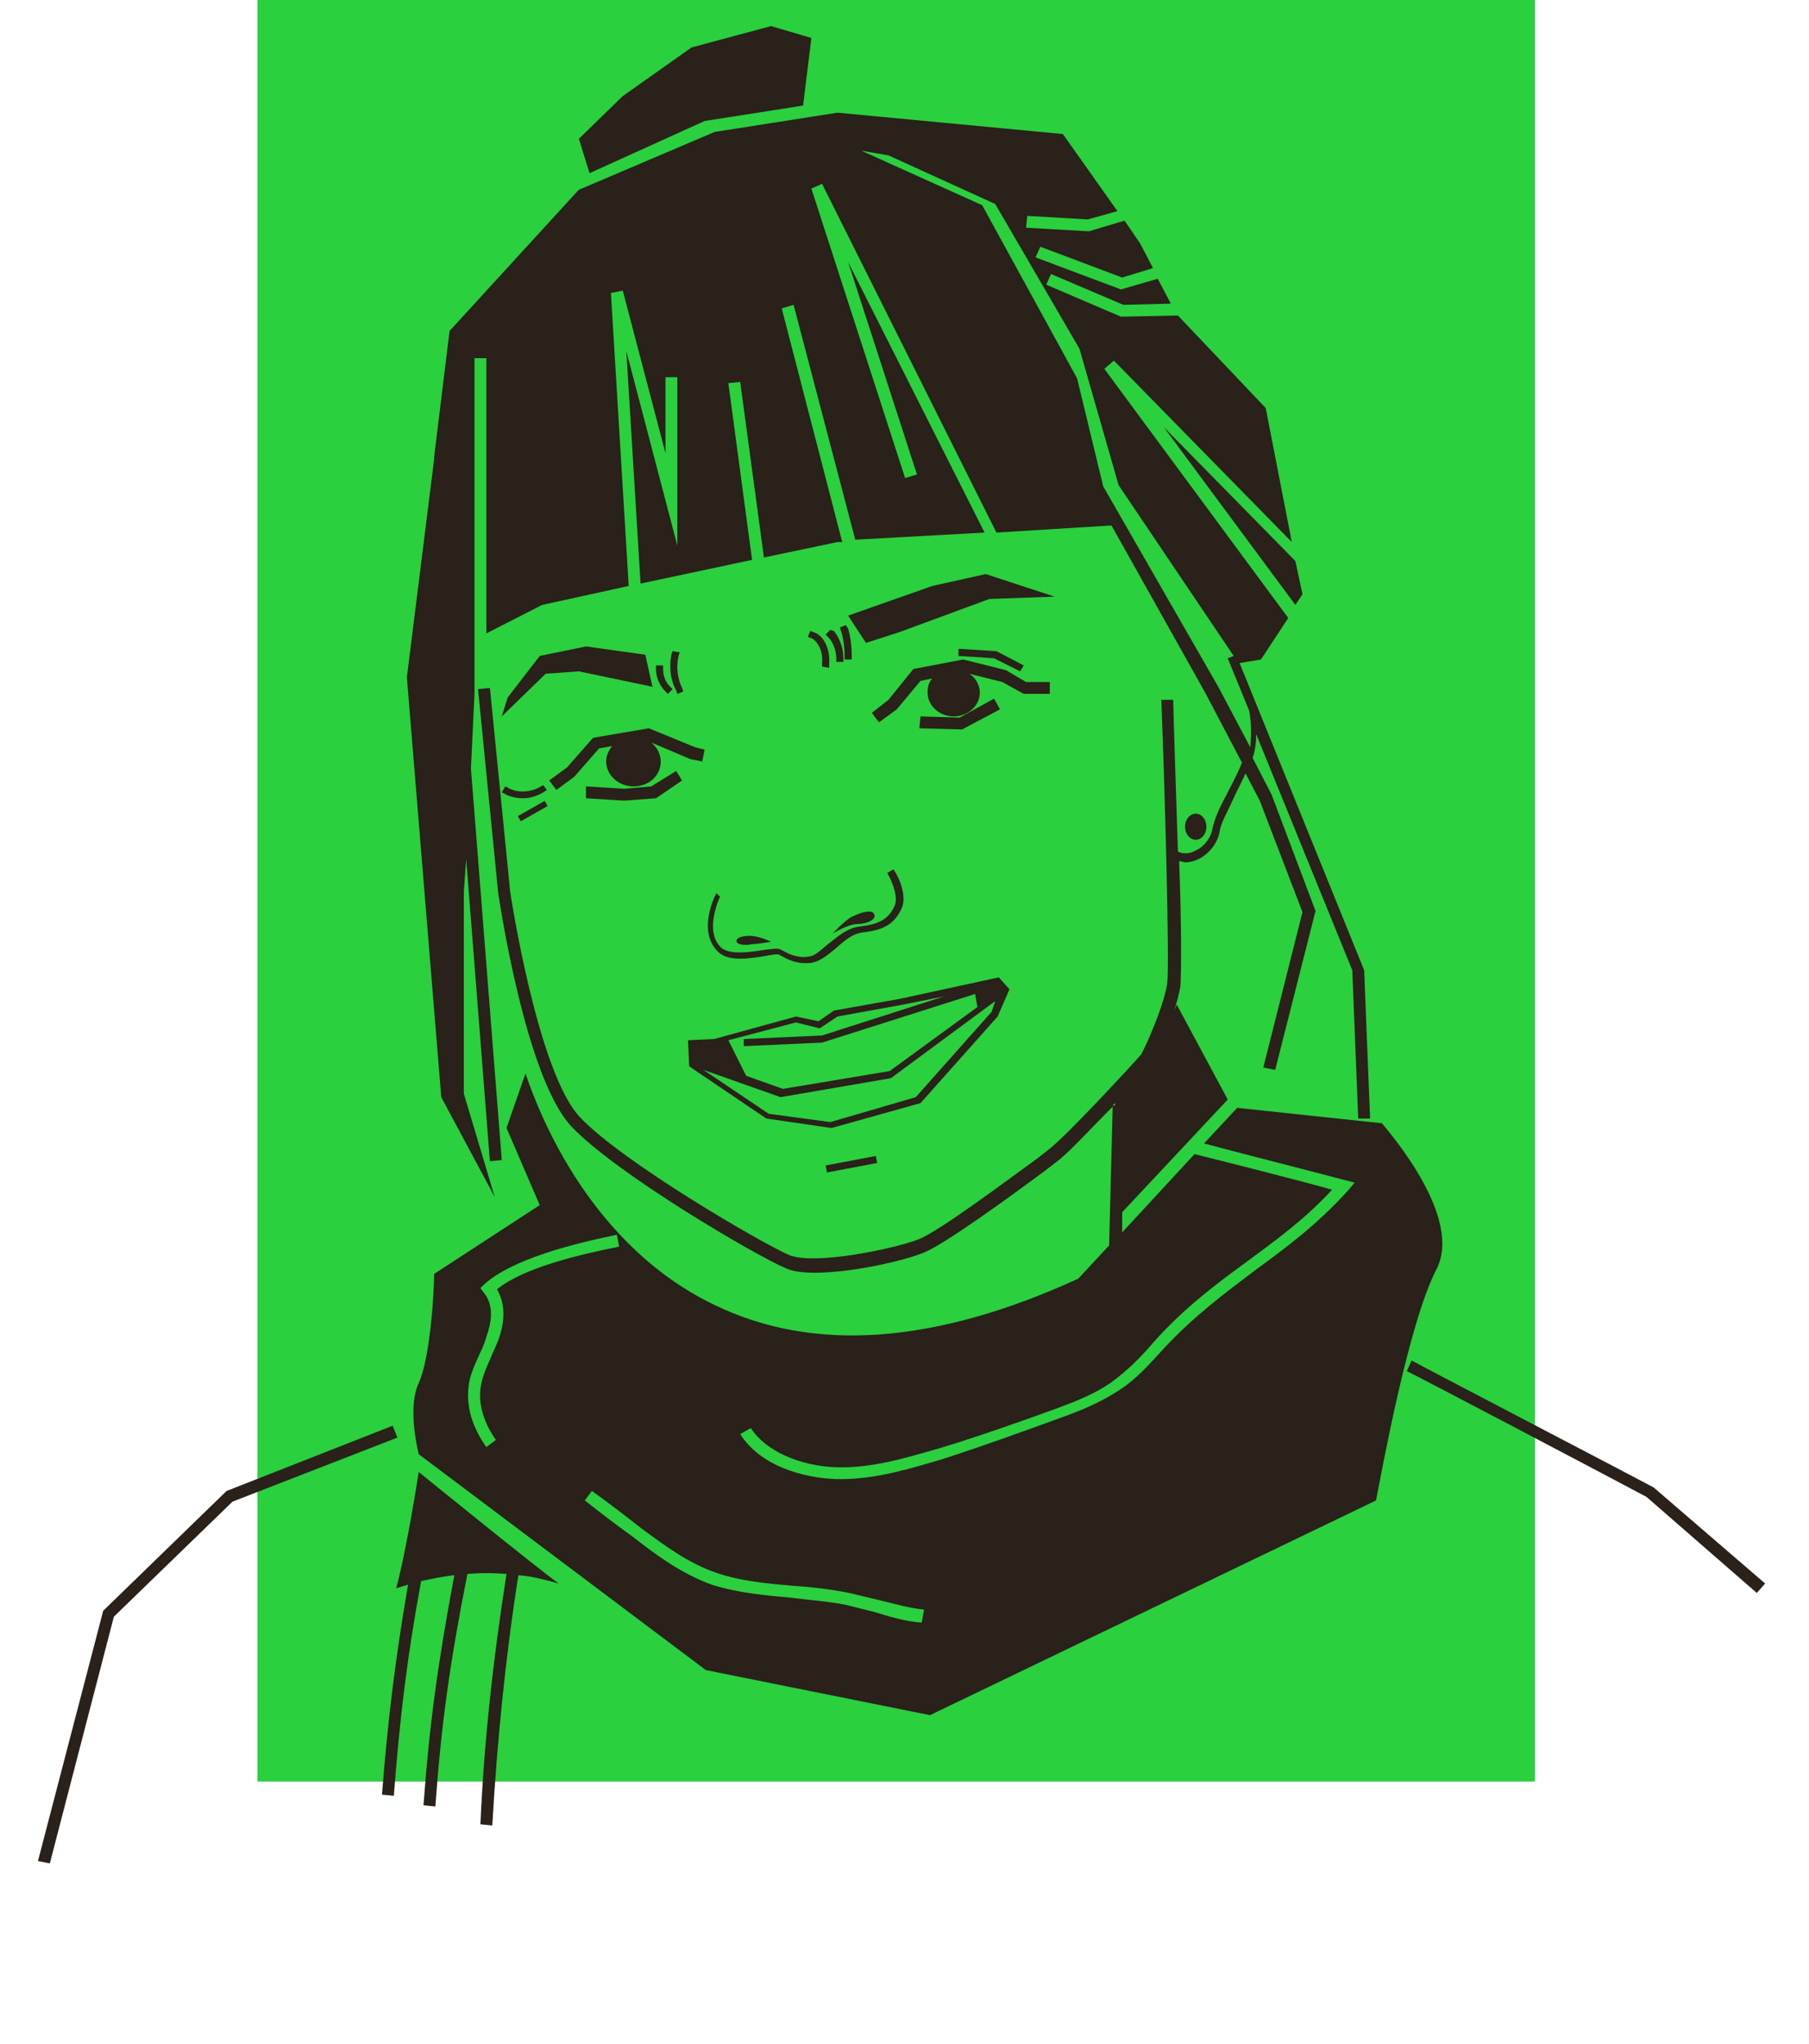 <?xml version="1.0" encoding="utf-8"?>
<!-- Generator: Adobe Illustrator 26.2.1, SVG Export Plug-In . SVG Version: 6.00 Build 0)  -->
<svg version="1.1" xmlns="http://www.w3.org/2000/svg" xmlns:xlink="http://www.w3.org/1999/xlink" x="0px" y="0px"
	 viewBox="0 0 152.5 172.3" style="enable-background:new 0 0 152.5 172.3;" xml:space="preserve">
<style type="text/css">
	.st0{fill:#2AD03D;}
	.st1{fill:#29211A;}
</style>
<g id="Ebene_1">
	<g>
		<rect x="21.7" class="st0" width="107.7" height="150.2"/>
		<g>
			
				<rect x="43.6" y="68.1" transform="matrix(0.87 -0.494 0.494 0.87 -27.918 31.096)" class="st1" width="2.6" height="0.5"/>
			<path class="st1" d="M46.1,66.6l-0.3-0.4l-0.2,0.1c-0.8,0.5-2,0.6-2.8,0.1l-0.2-0.1l-0.3,0.5l0.2,0.1c0.5,0.3,1.1,0.4,1.6,0.4
				c0.6,0,1.2-0.2,1.7-0.5L46.1,66.6z"/>
			<path class="st1" d="M57.3,55l-0.6-0.1l-0.1,0.3c-0.2,1-0.1,2.1,0.4,3l0.1,0.3l0.5-0.2l-0.1-0.3c-0.4-0.8-0.5-1.8-0.3-2.7
				L57.3,55z"/>
			<path class="st1" d="M71.3,52.7l-0.5,0.2l0.1,0.3c0.2,0.6,0.3,1.4,0.3,2.1l0,0.3l0.6,0l0-0.3c0-0.8-0.1-1.6-0.3-2.3L71.3,52.7z"
				/>
			<path class="st1" d="M70,53.1l-0.4,0.4l0.2,0.2c0.4,0.4,0.7,1.1,0.7,1.8l0,0.3l0.6,0l0-0.3c0-0.8-0.3-1.7-0.8-2.3L70,53.1z"/>
			<path class="st1" d="M55.3,56.1l0,0.3c0,0.7,0.3,1.4,0.8,1.9l0.2,0.2l0.4-0.4l-0.2-0.2c-0.4-0.4-0.6-0.9-0.6-1.5l0-0.3L55.3,56.1
				z"/>
			<path class="st1" d="M68.6,53.3l-0.3-0.1l-0.2,0.5l0.3,0.1c0.6,0.3,1,1.2,0.9,2.1l0,0.3l0.6,0.1l0-0.3
				C70,54.8,69.5,53.6,68.6,53.3z"/>
			<path class="st1" d="M116.5,94.7l-12.2-1.3l-2.8,3c2.2,0.6,8.9,2.3,11.9,3.1l0.8,0.2l-0.5,0.6c-2.6,2.9-5.3,4.9-7.9,6.8
				c-2.5,1.9-5.1,3.8-7.7,6.6c-1.2,1.3-2.3,2.6-3.9,3.6c-1.4,0.9-3,1.6-4.7,2.2c-3.3,1.2-6.6,2.4-10,3.5c-2.7,0.8-5.6,1.7-8.6,1.7
				c-0.1,0-0.3,0-0.4,0c-2.8-0.1-6.4-1.1-8.1-3.8l0.9-0.5c1.2,1.9,4.1,3.2,7.2,3.3c3,0.1,5.9-0.8,8.7-1.6c3.3-1,6.7-2.2,10-3.4
				c1.6-0.6,3.1-1.2,4.4-2.1c1.4-1,2.6-2.2,3.7-3.5c2.6-2.9,5.3-4.9,7.9-6.8c2.3-1.7,4.8-3.5,7.1-6c-3.6-1-10.4-2.7-11.6-3l-6.1,6.6
				l0-1.7l8.9-9.5l-4.3-8L99,85.2c0.2-0.7,0.4-1.4,0.5-2c0.1-1,0.1-5.7-0.1-10.6c0.2,0,0.4,0.1,0.5,0.1c0.4,0,0.8-0.1,1.2-0.3
				c0.9-0.5,1.5-1.3,1.7-2.2c0.1-0.8,0.6-1.6,1.1-2.7c0.3-0.7,0.7-1.4,1.1-2.3l1.2,2.3l3.6,9.4l-3.3,13.1l1,0.2l3.4-13.4l-3.7-9.8
				l-1.6-3.1c0.2-0.6,0.3-1.3,0.3-2l8.1,19.9l0.5,12.5l1,0l-0.5-12.5l-10.5-25.9l1.8-0.3l2.3-3.5l-15.5-21l0.8-0.7l15,15.3
				l-2.2-11.3l-7.4-7.8l-4.8,0.1l-6.3-2.7l0.4-0.9l6.1,2.6l4-0.1l-1.1-2.1l-3.1,0.9l-7.2-2.7l0.4-0.9l6.9,2.6l2.6-0.8l-1.1-2.1
				l-1.3-1.9l-3,0.9l-5.3-0.3l0.1-1l5.1,0.3l2.5-0.7l-4.6-6.5l-19-1.8l-10.2,1.6l-0.1,0l-11.5,4.9l-0.1,0.1L37.9,27.9l-1.3,10.6l0,0
				l0,0.2l-2.3,18.4l2.9,35.4l4.5,8.4l-2.6-8.7v-17l0.2-2.8l2,25.5l1-0.1l-2.6-33l0.3-6.3V30.2h1v23.2l4.7-2.4l7.3-1.6l-1.5-24.7
				l1-0.2l3.6,13.7v-6.4h1v14.2l-4.3-16.4L54,49.2l9.4-2l-2-14.9l1-0.1l2,14.8l6.2-1.3l0.4,0L65.9,26l1-0.3l5.2,19.8l10.9-0.6
				L71.5,22.1L77.3,40l-1,0.3l-7.9-24.4l0.9-0.4L84,44.9l9.7-0.6l7.9,14.1l3.1,5.9c-0.4,1-0.9,1.9-1.3,2.7c-0.6,1.1-1,2-1.2,2.9
				c-0.1,0.7-0.7,1.5-1.4,1.8c-0.5,0.3-1.1,0.3-1.5,0.1c-0.2-6-0.4-12.3-0.4-12.8l-1,0c0.3,7.5,0.7,22.1,0.5,23.9
				c-0.3,2-1.9,5.5-2.2,6c-0.6,0.7-6.4,7-7.9,8.1l-0.9,0.7c-2.5,1.8-8.2,6.1-10,6.8c-2.1,0.8-8.8,2.2-10.9,1.3
				c-2.3-1-14-7.8-17.6-11.6c-3.6-3.8-5.9-19-5.9-19.1L41.3,58l-1,0.1L42,75.3c0.1,0.6,2.3,15.6,6.2,19.7c3.8,4,15.6,10.9,18,11.9
				c0.6,0.3,1.5,0.4,2.5,0.4c3.1,0,7.5-1,9.2-1.7c1.9-0.8,7.5-4.9,10.2-6.9L89,98c0.9-0.6,2.9-2.8,4.8-4.7L93.5,105l-2.6,2.8
				c-12,5.5-22.3,6.3-30.7,2.2c-10.2-4.9-14.6-15.6-15.9-19.5l-1.6,4.6l2.8,6.5l-8.9,5.8c0,1.3-0.3,7-1.3,9.2c-0.9,1.9-0.2,5.2,0,6
				l24.2,18.2l18.9,3.8l37.6-18.1c0.4-2,2.7-14.9,5.1-19.5C123.3,102.7,117.4,95.8,116.5,94.7z M93,41l-2.2-9.1l-8-14.6l-10.2-4.6
				l2.3,0.4l9,4.1l7.1,12.2l3.3,11.5l9.7,14.4l-0.5,0.2l1.8,4.4c0.2,1,0.2,2,0.1,3.1l-2.7-5.1L93,41z M94,93l0,0.2l-0.2,0
				C93.9,93.1,94,93,94,93z M42,113c-0.2,0.5-0.4,0.9-0.6,1.4c-0.4,0.9-0.8,1.8-0.9,2.7c-0.2,1.7,0.6,3.3,1.3,4.3l-0.8,0.6
				c-1.2-1.7-1.7-3.4-1.5-5.1c0.1-1,0.6-2,1-2.9c0.2-0.4,0.4-0.9,0.5-1.3c0.4-1.1,0.7-2.6-0.2-3.7l-0.3-0.4l0.3-0.3
				c2.3-2.1,7.3-3.4,11.2-4.2l0.2,1c-3.5,0.7-8.1,1.8-10.3,3.6C42.6,109.9,42.6,111.4,42,113z M77.7,136.8c-1.4-0.1-2.7-0.5-4-0.9
				c-0.8-0.2-1.6-0.4-2.4-0.6c-1.5-0.3-3.1-0.4-4.6-0.6c-2.2-0.2-4.5-0.4-6.7-1.1c-2.5-0.9-4.7-2.5-6.6-4c-1.4-1-2.7-2-4.1-3.1
				l0.6-0.8c1.4,1,2.7,2,4.1,3.1c1.9,1.4,4,3,6.4,3.8c2,0.7,4.2,0.9,6.5,1.1c1.6,0.1,3.2,0.3,4.7,0.6c0.8,0.2,1.7,0.4,2.5,0.6
				c1.3,0.3,2.6,0.7,3.8,0.8L77.7,136.8z"/>
			<path class="st1" d="M86.3,58.5h2.2v-1h-2l-1.7-1l-3.6-0.9L77,56.4l-2.1,2.6l-1.4,1.1l0.6,0.8l1.5-1.1l2-2.4l1-0.2
				c-0.3,0.3-0.4,0.7-0.4,1.2c0,1.1,1,2,2.2,2c1.2,0,2.2-0.9,2.2-2c0-0.7-0.4-1.3-0.9-1.6l2.8,0.7L86.3,58.5z"/>
			<polygon class="st1" points="86,56.6 86.3,56.1 84,54.9 80.8,54.7 80.8,55.3 83.8,55.5 			"/>
			<polygon class="st1" points="52.6,66.5 49.4,66.3 49.4,67.3 52.6,67.5 55.3,67.3 57.5,65.8 57,65 54.9,66.3 			"/>
			<polygon class="st1" points="77.6,60.4 77.5,61.4 81.1,61.5 84.3,59.8 83.8,58.9 80.9,60.5 			"/>
			<path class="st1" d="M50,62.2l-2.2,2.5l-1.5,1.1l0.6,0.8l1.5-1.1l2.1-2.4l1.1-0.2c-0.3,0.4-0.5,0.8-0.5,1.3c0,1.1,1,2.1,2.3,2.1
				s2.3-0.9,2.3-2.1c0-0.6-0.3-1.2-0.8-1.6l3.3,1.4l1,0.2l0.2-1l-0.8-0.2l-3.9-1.6L50,62.2z"/>
			<polygon class="st1" points="83.1,48.4 78.6,49.4 71.5,51.9 73,54.2 75.8,53.3 83.4,50.5 88.9,50.3 			"/>
			<polygon class="st1" points="49.4,54.5 45.5,55.3 42.8,58.8 42.3,60.4 46,56.8 48.8,56.6 55,57.9 54.4,55.2 			"/>
			<polygon class="st1" points="59.4,10.2 67.7,8.9 68.4,3.2 65,2.2 58.3,4 52.5,8.1 48.8,11.7 49.7,14.6 			"/>
			<polygon class="st1" points="109.2,51 109.8,50.1 109.2,47.3 98.1,36 			"/>
			<ellipse class="st1" cx="100.8" cy="69.7" rx="0.9" ry="1.1"/>
			<path class="st1" d="M58.1,89.9l6.5,4.4l5.5,0.8l7.5-2.1l6.5-7.3l1-2.3l-0.9-1l-8.3,1.8l-5.6,1L69,86.1l-1.9-0.4l-6.9,1.9
				L58,87.7L58.1,89.9z M83.6,85.3l-6.4,7.2l-7.2,2.1l-5.2-0.7l-5.5-3.7l6.5,2.3l9.3-1.6l8.8-6.5L83.6,85.3z M67.1,86.2l2,0.5l1.5-1
				l5.5-1l3.5-0.7l-10.3,3.3l-6.6,0.3l0,0.6l6.6-0.3l12.9-4.1l0.2,1.1l-7.4,5.4L66,91.8l-3.1-1.1l-1.5-3L67.1,86.2z"/>
			
				<rect x="69.6" y="97.8" transform="matrix(0.983 -0.186 0.186 0.983 -17.003 15.066)" class="st1" width="4.3" height="0.6"/>
			<path class="st1" d="M60.4,75.3c-0.1,0.1-1.7,3.3,0.2,5c0.9,0.8,2.6,0.5,3.9,0.3c0.5-0.1,1.1-0.2,1.2-0.1
				c0.4,0.2,1.1,0.7,2.2,0.7c0.3,0,0.5,0,0.8-0.1c0.6-0.2,1.1-0.6,1.7-1.1c0.7-0.6,1.4-1.3,2.4-1.4c1.7-0.2,2.6-0.7,3.2-2
				c0.6-1.3-0.6-3.3-0.7-3.3l-0.5,0.3c0.3,0.5,1,2,0.6,2.8c-0.5,1.1-1.3,1.5-2.8,1.7c-1.2,0.1-2,0.9-2.8,1.5c-0.5,0.4-1,0.9-1.4,1
				c-1.2,0.3-2.1-0.3-2.5-0.5c-0.3-0.2-0.7-0.1-1.6,0c-1.2,0.2-2.8,0.4-3.5-0.2c-1.5-1.4-0.1-4.3-0.1-4.3L60.4,75.3z"/>
			<path class="st1" d="M71.8,77.3c-0.6,0.3-1.6,1.4-1.6,1.4s1.3-0.8,2.1-0.8c0.8,0,1.6-0.4,1.4-0.8C73.6,76.7,72.8,76.8,71.8,77.3z
				"/>
			<path class="st1" d="M63.4,79.6c0.4,0,1.6-0.2,1.6-0.2s-1-0.5-1.8-0.5c-0.7,0-1.2,0.2-1.1,0.5C62.2,79.7,63,79.7,63.4,79.6z"/>
			<polygon class="st1" points="33.1,120.2 19.1,125.7 8.7,135.8 3.2,156.9 4.2,157.1 9.6,136.3 19.6,126.6 33.5,121.2 			"/>
			<path class="st1" d="M139.4,125.4L139.4,125.4c-0.9-0.5-19.9-10.4-20.4-10.7l-0.4,0.9c0.5,0.2,19.1,10,20.2,10.6l9.3,8.1l0.7-0.8
				L139.4,125.4z"/>
			<path class="st1" d="M35.3,124.1c0,0-1,6.5-1.9,9.8c0.3-0.1,0.7-0.2,1-0.3c-1.1,6.4-1.7,11.4-2.2,17.7l1,0.1
				c0.5-6.5,1.1-11.6,2.3-18.1c0.9-0.2,1.9-0.4,2.8-0.5c-1.4,7.5-2.1,12.6-2.6,19.4l1,0.1c0.5-6.9,1.2-12,2.7-19.6
				c1.1-0.1,2.2-0.1,3.3,0c-1.1,7-1.9,14.1-2.2,21.1l1,0.1c0.4-7,1.1-14.1,2.2-21.1c1.2,0.1,2.3,0.4,3.4,0.7
				C45.4,132.3,35.3,124.1,35.3,124.1z"/>
		</g>
	</g>
</g>
<g id="Ebene_2">
</g>
<g id="Ebene_3">
</g>
</svg>
